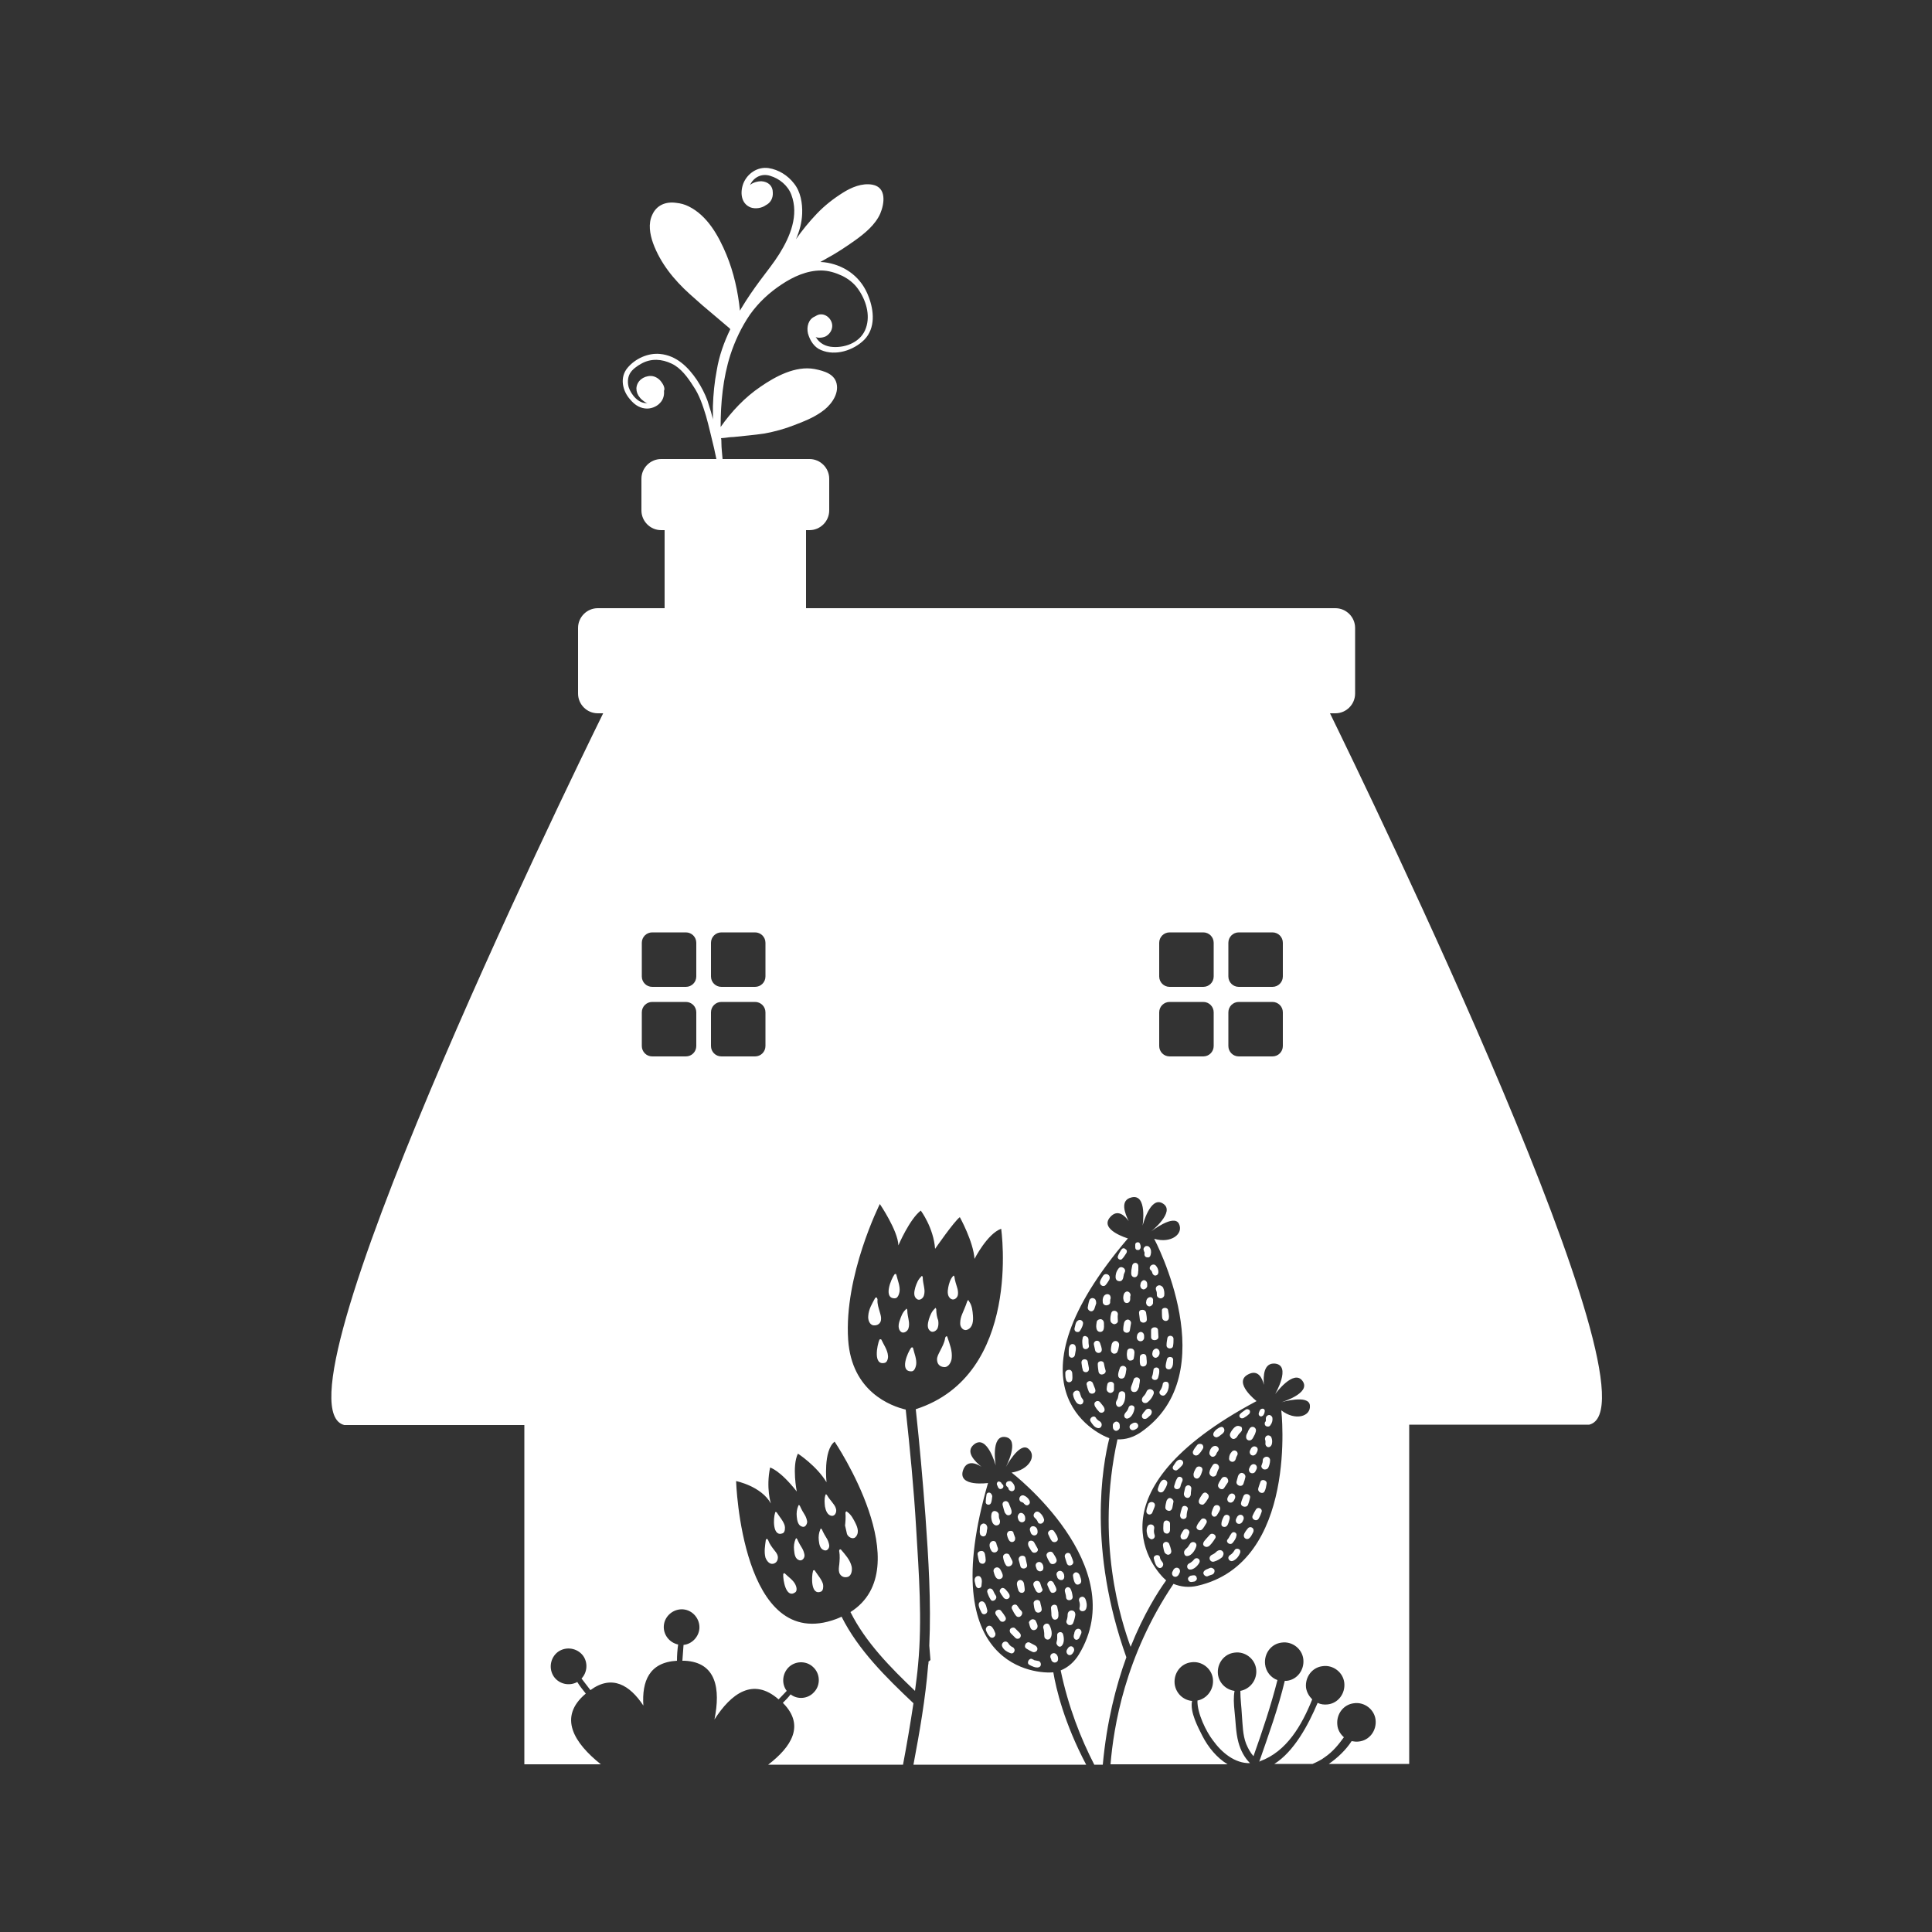 <?xml version="1.0" encoding="utf-8"?>
<!-- Generator: Adobe Illustrator 24.2.1, SVG Export Plug-In . SVG Version: 6.00 Build 0)  -->
<svg version="1.1" id="Livello_1" xmlns="http://www.w3.org/2000/svg" xmlns:xlink="http://www.w3.org/1999/xlink" x="0px" y="0px"
	 viewBox="0 0 50 50" style="enable-background:new 0 0 50 50;" xml:space="preserve">
<rect x="0" y="0" width="50" height="50" fill="#333333" stroke="none"/>
<style type="text/css">
	.st0{fill:#FFFFFF;}
</style>
<g>
	<g>
		<g>
			<path class="st0" d="M28.38,34.23c-0.01,0.06-0.02,0.13,0.01,0.19c0.03,0.06,0.12,0.07,0.16,0.01c0.03-0.06,0.02-0.12,0.02-0.19
				c0-0.05-0.03-0.09-0.08-0.1C28.42,34.14,28.38,34.18,28.38,34.23z"/>
			<path class="st0" d="M27.67,35.45c-0.05,0-0.1,0.03-0.1,0.08c0,0.06,0,0.12,0.02,0.18c0.02,0.09,0.15,0.08,0.16-0.01
				c0.01-0.05,0-0.11,0-0.16C27.75,35.5,27.72,35.45,27.67,35.45z"/>
			<path class="st0" d="M27.82,35.06c0.01-0.07,0.04-0.16,0.01-0.23c-0.03-0.06-0.11-0.06-0.14-0.01c-0.04,0.06-0.03,0.16-0.03,0.23
				C27.66,35.16,27.8,35.17,27.82,35.06z"/>
			<path class="st0" d="M28.61,33.26c0.02-0.02,0.04-0.05,0.06-0.08c0.02-0.03,0.05-0.07,0.05-0.11c0-0.03-0.01-0.06-0.04-0.08
				c-0.03-0.02-0.06-0.02-0.09-0.01c-0.04,0.02-0.05,0.05-0.07,0.08c-0.02,0.03-0.04,0.07-0.05,0.1c-0.01,0.04,0,0.08,0.03,0.1
				C28.53,33.29,28.58,33.29,28.61,33.26z"/>
			<path class="st0" d="M28.01,36.33c0.03-0.03,0.04-0.08,0.01-0.12c-0.04-0.04-0.05-0.09-0.07-0.15c-0.02-0.12-0.18-0.08-0.18,0.03
				c0.01,0.08,0.05,0.17,0.11,0.23C27.93,36.35,27.97,36.36,28.01,36.33z"/>
			<path class="st0" d="M27.89,34.18c-0.06,0.04-0.06,0.13-0.08,0.19c-0.01,0.03,0,0.07,0.03,0.09c0.03,0.02,0.09,0.02,0.11-0.02
				c0.02-0.03,0.04-0.06,0.05-0.09c0.02-0.04,0.03-0.08,0.03-0.12C28.01,34.16,27.94,34.14,27.89,34.18z"/>
			<path class="st0" d="M28.3,33.6c-0.04-0.02-0.1,0.01-0.11,0.06c-0.02,0.06-0.03,0.12-0.04,0.18c0,0.04,0.02,0.07,0.06,0.09
				c0.05,0.02,0.09-0.01,0.11-0.05c0.02-0.05,0.03-0.1,0.05-0.15C28.37,33.66,28.35,33.61,28.3,33.6z"/>
			<path class="st0" d="M28.02,34.63c-0.02,0.07-0.01,0.14,0,0.22c0.02,0.11,0.18,0.07,0.16-0.03c-0.01-0.05-0.01-0.1-0.01-0.15
				c0-0.04-0.02-0.07-0.05-0.08C28.08,34.56,28.02,34.58,28.02,34.63z"/>
			<path class="st0" d="M28.31,34.8c0.01,0.03,0.01,0.06,0.02,0.09c0.01,0.04,0.01,0.08,0.04,0.1c0.04,0.04,0.12,0.03,0.14-0.03
				c0.01-0.04,0-0.07-0.01-0.11c-0.01-0.03-0.02-0.06-0.03-0.09c-0.01-0.04-0.05-0.07-0.1-0.06C28.33,34.71,28.3,34.75,28.31,34.8z"
				/>
			<path class="st0" d="M30.59,39.02c-0.02,0.06-0.04,0.13-0.05,0.19c0,0.05,0.02,0.09,0.07,0.1c0.04,0.01,0.1-0.02,0.1-0.07
				c0-0.06,0.01-0.12,0.03-0.18C30.76,38.98,30.62,38.93,30.59,39.02z"/>
			<path class="st0" d="M30.34,40.68c-0.02,0.05,0,0.1,0.04,0.12c0.05,0.02,0.09,0,0.12-0.04c0.01-0.02,0.02-0.04,0.03-0.06
				c0.02-0.05,0-0.1-0.04-0.12c-0.05-0.02-0.09,0-0.12,0.04C30.36,40.65,30.35,40.66,30.34,40.68z"/>
			<path class="st0" d="M30.55,38.47c0.01-0.05,0.03-0.1,0.05-0.14c0.01-0.03,0.01-0.07-0.02-0.09c-0.03-0.03-0.09-0.03-0.11,0.01
				c-0.04,0.06-0.06,0.13-0.08,0.2C30.36,38.55,30.52,38.58,30.55,38.47z"/>
			<path class="st0" d="M30.77,38.44c-0.04-0.01-0.09,0.02-0.1,0.07c-0.01,0.03-0.01,0.06-0.02,0.09c-0.01,0.04-0.02,0.08,0,0.11
				c0.02,0.05,0.1,0.08,0.14,0.03c0.03-0.03,0.03-0.07,0.03-0.11c0-0.03,0.01-0.06,0.01-0.09C30.84,38.49,30.81,38.45,30.77,38.44z"
				/>
			<path class="st0" d="M30.51,37.78c-0.07,0.02-0.1,0.1-0.14,0.15c-0.02,0.03-0.03,0.06-0.01,0.09c0.02,0.03,0.08,0.05,0.11,0.02
				c0.03-0.02,0.05-0.04,0.08-0.07c0.03-0.03,0.06-0.06,0.07-0.1C30.63,37.81,30.57,37.76,30.51,37.78z"/>
			<path class="st0" d="M30.08,38.31c-0.06,0.04-0.09,0.14-0.11,0.2c-0.04,0.1,0.09,0.16,0.15,0.07c0.04-0.06,0.09-0.14,0.09-0.21
				C30.2,38.31,30.13,38.27,30.08,38.31z"/>
			<path class="st0" d="M30.26,40.23c0.05-0.02,0.06-0.07,0.05-0.11c-0.01-0.05-0.03-0.11-0.05-0.16c-0.01-0.04-0.07-0.07-0.11-0.05
				c-0.05,0.02-0.06,0.06-0.05,0.11c0.01,0.05,0.02,0.11,0.04,0.16C30.17,40.22,30.22,40.25,30.26,40.23z"/>
			<path class="st0" d="M30.19,39.35c-0.05,0-0.08,0.04-0.08,0.09c0,0.06-0.01,0.11,0,0.17c0,0.05,0.05,0.08,0.09,0.08
				c0.05,0,0.08-0.05,0.08-0.09c0-0.06,0-0.11,0-0.17C30.28,39.38,30.23,39.35,30.19,39.35z"/>
			<path class="st0" d="M30.29,38.77c-0.05-0.01-0.08,0.03-0.1,0.07c-0.01,0.05-0.03,0.11-0.03,0.16c-0.01,0.05,0.03,0.09,0.08,0.1
				c0.05,0.01,0.09-0.03,0.1-0.08c0.01-0.05,0.02-0.11,0.03-0.16C30.37,38.82,30.33,38.78,30.29,38.77z"/>
			<path class="st0" d="M30.73,39.79c0.02-0.04,0.04-0.08,0.05-0.12c0.01-0.04-0.02-0.08-0.05-0.09c-0.03-0.02-0.08-0.01-0.1,0.02
				c-0.03,0.04-0.05,0.08-0.07,0.12c-0.02,0.05,0,0.1,0.04,0.12C30.66,39.85,30.71,39.83,30.73,39.79z"/>
			<path class="st0" d="M29.67,35.31c0.02-0.06,0-0.12,0-0.18c0-0.05-0.03-0.09-0.08-0.09c-0.04,0-0.09,0.03-0.09,0.08
				c0,0.07-0.01,0.14,0.01,0.2C29.54,35.39,29.65,35.37,29.67,35.31z"/>
			<path class="st0" d="M29.77,33.57c-0.05,0-0.09,0.04-0.1,0.08c0,0.02-0.01,0.04-0.01,0.06c0,0.05,0.03,0.09,0.08,0.1
				c0.05,0,0.09-0.04,0.1-0.08c0-0.02,0-0.04,0-0.06C29.85,33.61,29.82,33.57,29.77,33.57z"/>
			<path class="st0" d="M29.61,34.63c0-0.02,0-0.04,0-0.06c0-0.05-0.03-0.09-0.08-0.1c-0.05,0-0.09,0.04-0.1,0.08
				c0,0.02-0.01,0.04-0.01,0.06c0,0.05,0.03,0.09,0.08,0.1C29.56,34.72,29.6,34.68,29.61,34.63z"/>
			<path class="st0" d="M29.5,35.73c0.01-0.09-0.13-0.12-0.16-0.03c-0.01,0.04-0.03,0.08-0.04,0.12c-0.02,0.05-0.04,0.09-0.03,0.14
				c0.01,0.07,0.09,0.08,0.14,0.05c0.04-0.03,0.05-0.08,0.07-0.12C29.48,35.83,29.5,35.78,29.5,35.73z"/>
			<path class="st0" d="M29.79,34.43c0,0.06,0,0.12,0,0.18c0.01,0.11,0.19,0.09,0.19-0.01c0-0.06-0.01-0.12-0.01-0.18
				C29.96,34.32,29.79,34.33,29.79,34.43z"/>
			<path class="st0" d="M29.97,35.66c0.02-0.07,0.04-0.14,0.03-0.21c0-0.03-0.04-0.06-0.07-0.06c-0.05,0-0.08,0.03-0.08,0.07
				c-0.01,0.05-0.01,0.1-0.03,0.15C29.77,35.71,29.93,35.76,29.97,35.66z"/>
			<path class="st0" d="M29.82,35.97c-0.06-0.04-0.13-0.01-0.15,0.05c-0.02,0.05-0.05,0.09-0.09,0.13
				c-0.03,0.04-0.04,0.09-0.01,0.13c0.03,0.04,0.09,0.04,0.13,0.01c0.06-0.05,0.11-0.11,0.14-0.18C29.87,36.06,29.87,36,29.82,35.97
				z"/>
			<path class="st0" d="M29.37,37c0.02-0.01,0.03-0.02,0.05-0.03c0.04-0.03,0.05-0.08,0.02-0.12c-0.03-0.04-0.08-0.04-0.12-0.02
				c-0.02,0.01-0.03,0.02-0.05,0.03c-0.04,0.03-0.05,0.08-0.02,0.12C29.28,37.02,29.33,37.02,29.37,37z"/>
			<path class="st0" d="M29.69,36.7c0.03-0.03,0.06-0.05,0.09-0.08c0.03-0.04,0.04-0.09,0.01-0.13c-0.03-0.04-0.09-0.04-0.13-0.01
				c-0.02,0.02-0.03,0.04-0.05,0.06c-0.01,0.01-0.01,0.01-0.02,0.02c0,0,0,0,0,0.01c0,0-0.01,0.01-0.01,0.01
				c-0.03,0.03-0.04,0.08-0.01,0.12C29.6,36.73,29.65,36.73,29.69,36.7z"/>
			<path class="st0" d="M28.8,36.93c0,0.05,0.03,0.09,0.08,0.1c0.05,0,0.09-0.04,0.1-0.08c0-0.02,0-0.04,0-0.06
				c0-0.05-0.03-0.09-0.08-0.1c-0.05,0-0.09,0.04-0.1,0.08C28.8,36.89,28.8,36.91,28.8,36.93z"/>
			<path class="st0" d="M28.61,35.46c-0.02-0.06-0.03-0.12-0.04-0.17c-0.01-0.09-0.16-0.08-0.16,0.01c0,0.07,0.01,0.13,0.02,0.2
				c0.01,0.05,0.05,0.08,0.1,0.07C28.59,35.56,28.63,35.51,28.61,35.46z"/>
			<path class="st0" d="M28.57,36.42c-0.03-0.05-0.07-0.09-0.1-0.13c-0.03-0.04-0.09-0.04-0.12-0.01c-0.04,0.03-0.03,0.08-0.01,0.12
				c0.03,0.05,0.06,0.09,0.1,0.13c0.03,0.04,0.09,0.04,0.12,0.01C28.6,36.51,28.59,36.46,28.57,36.42z"/>
			<path class="st0" d="M28.42,36.96c0.08,0.01,0.12-0.09,0.07-0.15c-0.02-0.03-0.06-0.04-0.08-0.06c-0.01-0.01-0.01-0.01-0.02-0.02
				c-0.01-0.01-0.02-0.02-0.03-0.04c-0.05-0.08-0.18,0.01-0.14,0.09C28.27,36.86,28.33,36.95,28.42,36.96z"/>
			<path class="st0" d="M29.12,36.08c-0.01-0.1-0.16-0.1-0.17,0c-0.01,0.03-0.01,0.07-0.02,0.1c-0.01,0.04-0.05,0.08-0.05,0.13
				c0,0.06,0.05,0.13,0.12,0.09C29.1,36.35,29.13,36.19,29.12,36.08z"/>
			<path class="st0" d="M28.73,33.68C28.73,33.67,28.73,33.67,28.73,33.68C28.73,33.67,28.73,33.67,28.73,33.68
				c0-0.01,0.01-0.05,0-0.03c0.01-0.03,0.02-0.06,0.01-0.09c-0.01-0.06-0.07-0.08-0.12-0.06c-0.08,0.03-0.09,0.14-0.08,0.21
				c0.01,0.05,0.06,0.08,0.11,0.07C28.71,33.77,28.74,33.73,28.73,33.68z"/>
			<path class="st0" d="M28.12,35.51c0.05-0.01,0.07-0.06,0.06-0.11c-0.01-0.05-0.02-0.11-0.03-0.16c-0.01-0.05-0.06-0.07-0.1-0.06
				c-0.05,0.01-0.07,0.06-0.06,0.1c0.01,0.05,0.01,0.11,0.03,0.16C28.02,35.49,28.07,35.52,28.12,35.51z"/>
			<path class="st0" d="M28.94,35.61c0.01,0.08,0.12,0.09,0.16,0.03c0.03-0.05,0.04-0.13,0.05-0.2c0.01-0.1-0.14-0.13-0.17-0.03
				C28.96,35.47,28.93,35.54,28.94,35.61z"/>
			<path class="st0" d="M28.9,34.71c-0.06-0.02-0.11,0.02-0.13,0.08c-0.01,0.05-0.02,0.1-0.02,0.15c0,0.04,0.02,0.07,0.06,0.09
				c0.03,0.01,0.08,0,0.1-0.03c0.03-0.05,0.04-0.11,0.05-0.17C28.97,34.78,28.95,34.73,28.9,34.71z"/>
			<path class="st0" d="M29.19,36.71c0.1-0.03,0.16-0.17,0.17-0.26c0.01-0.09-0.12-0.11-0.15-0.03c-0.01,0.03-0.02,0.06-0.04,0.09
				c-0.02,0.03-0.06,0.06-0.07,0.1C29.08,36.66,29.12,36.73,29.19,36.71z"/>
			<path class="st0" d="M31.31,40.58c-0.02,0.01-0.05,0.02-0.07,0.03c-0.01,0-0.02,0.01-0.02,0.01c0,0,0,0-0.01,0l-0.01,0.01
				c-0.04,0.02-0.07,0.06-0.05,0.11c0.02,0.04,0.07,0.07,0.11,0.05c0.04-0.02,0.08-0.03,0.11-0.04c0.05-0.02,0.07-0.07,0.06-0.12
				C31.41,40.59,31.35,40.56,31.31,40.58z"/>
			<path class="st0" d="M31.48,38.16c0.02-0.05,0.03-0.1,0.06-0.15c0.04-0.09-0.08-0.18-0.15-0.1c-0.04,0.06-0.08,0.12-0.09,0.19
				c-0.01,0.04,0.02,0.09,0.05,0.1C31.39,38.23,31.46,38.21,31.48,38.16z"/>
			<path class="st0" d="M31.49,39.22c0.03-0.05,0.06-0.09,0.08-0.14c0.02-0.05,0-0.1-0.04-0.12c-0.05-0.02-0.1,0-0.12,0.04
				c-0.02,0.04-0.04,0.09-0.05,0.13c-0.01,0.04-0.01,0.07,0.02,0.1C31.4,39.26,31.46,39.26,31.49,39.22z"/>
			<path class="st0" d="M32.18,38.4c0.02-0.06,0.04-0.12,0.05-0.17c0.01-0.05-0.03-0.1-0.08-0.11c-0.05-0.01-0.09,0.03-0.11,0.08
				c-0.01,0.05-0.03,0.1-0.04,0.15C31.99,38.45,32.14,38.5,32.18,38.4z"/>
			<path class="st0" d="M31.75,39.49c0.04-0.04,0.05-0.11,0.07-0.17c0.01-0.04,0.01-0.09-0.04-0.11c-0.04-0.02-0.09,0-0.11,0.04
				c-0.03,0.06-0.06,0.12-0.06,0.19C31.6,39.52,31.71,39.54,31.75,39.49z"/>
			<path class="st0" d="M31.92,40.39c0.08-0.04,0.14-0.11,0.17-0.19c0.02-0.04,0.01-0.09-0.03-0.11c-0.04-0.02-0.09-0.01-0.11,0.03
				c-0.03,0.05-0.06,0.09-0.11,0.12C31.73,40.31,31.82,40.44,31.92,40.39z"/>
			<path class="st0" d="M32.15,39.39c0.01-0.02,0.02-0.04,0.03-0.06c0.02-0.05,0-0.1-0.04-0.12c-0.05-0.02-0.09,0-0.12,0.04
				c-0.01,0.02-0.02,0.04-0.03,0.06c-0.02,0.05,0,0.1,0.04,0.12C32.08,39.45,32.12,39.43,32.15,39.39z"/>
			<path class="st0" d="M32.5,39.07c-0.03,0.05-0.06,0.1-0.08,0.15c-0.05,0.1,0.11,0.18,0.16,0.07c0.03-0.05,0.05-0.1,0.07-0.16
				C32.68,39.04,32.55,38.98,32.5,39.07z"/>
			<path class="st0" d="M31.9,39.93c0.05-0.06,0.09-0.12,0.1-0.19c0.01-0.03-0.01-0.07-0.04-0.08c-0.04-0.02-0.08,0-0.1,0.04
				c-0.03,0.04-0.05,0.09-0.08,0.13C31.7,39.9,31.83,40.01,31.9,39.93z"/>
			<path class="st0" d="M31.65,40.16c-0.04-0.06-0.11-0.05-0.16-0.01c-0.04,0.04-0.08,0.07-0.13,0.09
				c-0.04,0.02-0.07,0.07-0.05,0.12c0.02,0.05,0.07,0.07,0.12,0.05c0.07-0.02,0.14-0.06,0.2-0.11
				C31.66,40.26,31.68,40.2,31.65,40.16z"/>
			<path class="st0" d="M29.83,39.83c0.04-0.01,0.07-0.06,0.05-0.11c-0.02-0.06-0.02-0.11-0.01-0.16c0.02-0.12-0.14-0.15-0.18-0.04
				c-0.03,0.08-0.01,0.18,0.02,0.25C29.75,39.82,29.79,39.85,29.83,39.83z"/>
			<path class="st0" d="M29.82,39.15c0.02-0.05,0.04-0.1,0.06-0.15c0.02-0.05,0.01-0.1-0.04-0.12c-0.04-0.02-0.1,0-0.12,0.04
				c-0.02,0.06-0.04,0.11-0.05,0.17C29.65,39.2,29.78,39.23,29.82,39.15z"/>
			<path class="st0" d="M29.98,40.57c0.07,0.04,0.14-0.04,0.12-0.11c-0.01-0.03-0.04-0.06-0.06-0.09c0-0.01-0.01-0.01-0.01-0.03
				c-0.01-0.01-0.01-0.03-0.01-0.04c-0.02-0.09-0.17-0.06-0.16,0.03C29.88,40.42,29.91,40.53,29.98,40.57z"/>
			<path class="st0" d="M30.01,35c0-0.05-0.03-0.09-0.08-0.1c-0.05,0-0.09,0.04-0.1,0.08c0,0.02-0.01,0.04-0.01,0.06
				c0,0.05,0.03,0.09,0.08,0.1c0.05,0,0.09-0.04,0.1-0.08C30.01,35.05,30.01,35.02,30.01,35z"/>
			<path class="st0" d="M32.74,37.26c0,0.01,0.01,0.02,0.01,0.03c0,0,0,0.01,0,0.02c0,0.01,0,0.02,0,0.03c0,0,0,0,0,0
				c0,0,0,0.01,0,0.01c-0.01,0.04,0.02,0.09,0.06,0.1c0.05,0.01,0.08-0.02,0.1-0.06c0.02-0.06,0.02-0.13-0.01-0.2
				c-0.02-0.03-0.06-0.05-0.1-0.04C32.76,37.16,32.73,37.21,32.74,37.26z"/>
			<path class="st0" d="M32.61,36.49c-0.01,0.02-0.02,0.04-0.03,0.07c-0.01,0.03-0.01,0.07,0.03,0.09c0.02,0.01,0.03,0.01,0.05,0
				c0.03-0.01,0.04-0.03,0.05-0.05c0.01-0.02,0.02-0.05,0.02-0.07c0.01-0.03-0.01-0.06-0.03-0.07
				C32.67,36.45,32.63,36.46,32.61,36.49z"/>
			<path class="st0" d="M32.68,37.79c0,0.05-0.01,0.08-0.03,0.13c-0.02,0.04,0.01,0.08,0.04,0.1c0.04,0.02,0.1,0.01,0.13-0.03
				c0.03-0.06,0.05-0.13,0.05-0.2c0-0.05-0.04-0.09-0.09-0.09C32.73,37.7,32.68,37.74,32.68,37.79z"/>
			<path class="st0" d="M32.73,38.59c0.03-0.06,0.04-0.13,0.05-0.19c0.02-0.09-0.13-0.14-0.16-0.05c-0.02,0.06-0.05,0.13-0.06,0.19
				C32.56,38.63,32.69,38.68,32.73,38.59z"/>
			<path class="st0" d="M32.75,36.79C32.75,36.79,32.75,36.79,32.75,36.79c0,0.01,0,0.01-0.01,0.01c-0.02,0.04-0.01,0.09,0.03,0.11
				c0.04,0.02,0.09,0.01,0.11-0.03c0.04-0.05,0.06-0.12,0.05-0.19c-0.01-0.04-0.05-0.07-0.08-0.07c-0.05,0-0.09,0.04-0.09,0.09
				c0,0.01,0,0.02,0,0.03c0,0,0,0.01,0,0.02C32.76,36.77,32.76,36.78,32.75,36.79z"/>
			<path class="st0" d="M31.11,38.68c-0.03,0.04-0.06,0.09-0.08,0.14c-0.01,0.04-0.01,0.07,0.02,0.1c0.03,0.02,0.08,0.03,0.1,0.01
				c0.05-0.04,0.08-0.09,0.11-0.14c0.03-0.04,0.03-0.1-0.01-0.13C31.2,38.6,31.14,38.63,31.11,38.68z"/>
			<path class="st0" d="M31.14,39.94c-0.02,0.06,0.06,0.11,0.11,0.09c0.05-0.01,0.08-0.06,0.11-0.09c0.03-0.04,0.06-0.08,0.09-0.13
				c0.05-0.08-0.08-0.16-0.14-0.09c-0.03,0.03-0.06,0.07-0.09,0.1C31.18,39.87,31.15,39.89,31.14,39.94z"/>
			<path class="st0" d="M30.91,40.35c-0.02,0.02-0.04,0.05-0.07,0.07c-0.03,0.03-0.08,0.04-0.1,0.07c-0.03,0.04-0.02,0.12,0.05,0.13
				c0.1,0.01,0.21-0.1,0.25-0.18C31.08,40.35,30.97,40.29,30.91,40.35z"/>
			<path class="st0" d="M30.87,40.77c-0.02,0-0.04,0.01-0.06,0.01c-0.04,0.02-0.08,0.06-0.06,0.1c0.01,0.05,0.06,0.07,0.1,0.06
				c0.02,0,0.04-0.01,0.06-0.01c0.04-0.01,0.08-0.06,0.06-0.1C30.96,40.78,30.92,40.76,30.87,40.77z"/>
			<path class="st0" d="M31.3,37.59c-0.01,0.05,0.03,0.1,0.07,0.11c0.05,0.01,0.09-0.03,0.11-0.07c0,0,0,0,0,0c0,0,0,0,0-0.01
				c0,0,0.02-0.03,0.01-0.02c0.02-0.03,0.04-0.05,0.05-0.08c0.01-0.05-0.04-0.1-0.09-0.1C31.36,37.42,31.31,37.52,31.3,37.59z"/>
			<path class="st0" d="M30.98,37.4c-0.04,0.05-0.08,0.1-0.1,0.15c-0.02,0.03-0.01,0.08,0.02,0.1c0.04,0.03,0.09,0.02,0.12-0.01
				c0.04-0.04,0.07-0.08,0.1-0.13c0.03-0.04,0.03-0.09-0.01-0.13C31.07,37.36,31.01,37.36,30.98,37.4z"/>
			<path class="st0" d="M31.1,39.59c0.05-0.04,0.08-0.11,0.12-0.17c0.05-0.09-0.08-0.17-0.14-0.09c-0.04,0.05-0.09,0.11-0.11,0.17
				C30.94,39.57,31.04,39.63,31.1,39.59z"/>
			<path class="st0" d="M30.8,39.95c-0.02,0.03-0.04,0.06-0.06,0.09c-0.03,0.03-0.07,0.06-0.09,0.1c-0.02,0.06,0.01,0.14,0.08,0.13
				c0.11-0.01,0.2-0.15,0.23-0.25C30.99,39.91,30.85,39.87,30.8,39.95z"/>
			<path class="st0" d="M31.6,36.93c-0.04,0.01-0.07,0.03-0.1,0.05c-0.03,0.02-0.06,0.05-0.08,0.08c-0.02,0.03-0.03,0.07-0.01,0.1
				c0.02,0.03,0.07,0.05,0.1,0.03c0.03-0.01,0.06-0.03,0.08-0.05c0.03-0.02,0.07-0.05,0.09-0.09c0.01-0.03,0.01-0.06-0.01-0.09
				C31.66,36.94,31.63,36.92,31.6,36.93z"/>
			<path class="st0" d="M31.02,38.25c0.05-0.04,0.07-0.11,0.09-0.17c0.02-0.05,0.01-0.1-0.04-0.12c-0.05-0.02-0.1,0-0.12,0.04
				c-0.03,0.05-0.07,0.12-0.06,0.18C30.89,38.25,30.97,38.29,31.02,38.25z"/>
			<path class="st0" d="M31.77,38.76c-0.02,0.05,0,0.1,0.04,0.12c0.05,0.02,0.09,0,0.12-0.04c0.01-0.02,0.02-0.04,0.03-0.06
				c0.02-0.05,0-0.1-0.04-0.12c-0.05-0.02-0.09,0-0.12,0.04C31.79,38.72,31.78,38.74,31.77,38.76z"/>
			<path class="st0" d="M32.34,36.97c-0.02,0.03-0.04,0.06-0.05,0.1c-0.02,0.03-0.04,0.07-0.04,0.11c-0.01,0.09,0.09,0.13,0.15,0.07
				c0.03-0.03,0.04-0.07,0.06-0.1c0.02-0.03,0.03-0.07,0.04-0.1C32.53,36.94,32.4,36.88,32.34,36.97z"/>
			<path class="st0" d="M32.33,39.81c0.05-0.04,0.07-0.1,0.1-0.15c0.02-0.04,0.02-0.09-0.02-0.12c-0.04-0.03-0.09-0.02-0.12,0.02
				c-0.04,0.05-0.09,0.11-0.1,0.17C32.18,39.81,32.27,39.86,32.33,39.81z"/>
			<path class="st0" d="M32.5,37.44c-0.05-0.02-0.09,0-0.12,0.04c-0.01,0.02-0.02,0.04-0.03,0.06c-0.02,0.05,0,0.1,0.04,0.12
				c0.05,0.02,0.09,0,0.12-0.04c0.01-0.02,0.02-0.04,0.03-0.06C32.56,37.51,32.55,37.46,32.5,37.44z"/>
			<path class="st0" d="M32.49,38.08c0.01-0.02,0.02-0.04,0.03-0.06c0.02-0.05,0-0.1-0.04-0.12c-0.05-0.02-0.09,0-0.12,0.04
				c-0.01,0.02-0.02,0.04-0.03,0.06c-0.02,0.05,0,0.1,0.04,0.12C32.42,38.14,32.47,38.12,32.49,38.08z"/>
			<path class="st0" d="M31.98,36.92c-0.04,0.02-0.07,0.06-0.1,0.1c-0.03,0.05-0.07,0.1-0.04,0.16c0.02,0.04,0.07,0.08,0.12,0.05
				c0.05-0.02,0.06-0.06,0.09-0.1c0.01-0.02,0.05-0.05,0.07-0.08c0.03-0.03,0.03-0.08,0.01-0.12C32.08,36.9,32.02,36.89,31.98,36.92
				z"/>
			<path class="st0" d="M31.88,37.83c0.05,0.01,0.09-0.03,0.1-0.07c0-0.01,0.01-0.02,0.01-0.03c0,0,0,0,0,0c0,0,0,0,0-0.01
				c0.01-0.02,0.02-0.04,0.03-0.06c0.02-0.03,0.01-0.08-0.02-0.1c-0.03-0.03-0.09-0.03-0.12,0.01c-0.04,0.04-0.07,0.1-0.07,0.16
				C31.8,37.78,31.83,37.82,31.88,37.83z"/>
			<path class="st0" d="M32.3,38.94c0.02-0.06,0.04-0.12,0.05-0.17c0.03-0.1-0.13-0.15-0.17-0.05c-0.02,0.06-0.05,0.11-0.06,0.17
				C32.09,38.99,32.26,39.04,32.3,38.94z"/>
			<path class="st0" d="M31.73,38.23c-0.05-0.02-0.1,0-0.12,0.04c-0.03,0.04-0.06,0.09-0.08,0.14c-0.04,0.09,0.09,0.18,0.15,0.1
				c0.03-0.05,0.07-0.1,0.1-0.15C31.8,38.31,31.77,38.25,31.73,38.23z"/>
			<path class="st0" d="M32.24,36.48c-0.05,0.04-0.11,0.07-0.15,0.12c-0.02,0.02-0.02,0.06,0,0.08c0.02,0.03,0.06,0.03,0.09,0.02
				c0.05-0.03,0.1-0.06,0.14-0.1c0.03-0.02,0.04-0.07,0.02-0.1C32.32,36.47,32.27,36.46,32.24,36.48z"/>
			<path class="st0" d="M28.18,36.02c0.02,0.04,0.07,0.06,0.12,0.04c0.05-0.02,0.06-0.07,0.04-0.12c-0.02-0.05-0.04-0.1-0.06-0.15
				c-0.02-0.04-0.07-0.06-0.11-0.04c-0.05,0.02-0.06,0.07-0.04,0.11C28.14,35.92,28.16,35.97,28.18,36.02z"/>
			<path class="st0" d="M27.47,42.6c0.08-0.07,0.07-0.22,0.04-0.31c-0.03-0.09-0.16-0.05-0.15,0.03c0,0.03,0,0.06,0,0.09
				c0,0.04-0.02,0.08-0.02,0.12C27.36,42.6,27.42,42.64,27.47,42.6z"/>
			<path class="st0" d="M27.64,42.82c0.04,0.03,0.09,0.01,0.12-0.03c0.01-0.02,0.02-0.03,0.03-0.05c0.02-0.04,0.01-0.09-0.03-0.12
				c-0.04-0.03-0.09-0.01-0.12,0.03c-0.01,0.02-0.02,0.03-0.03,0.05C27.59,42.74,27.6,42.79,27.64,42.82z"/>
			<path class="st0" d="M27.71,40.24c-0.04-0.1-0.18-0.04-0.15,0.06c0.02,0.06,0.03,0.11,0.05,0.16c0.04,0.11,0.2,0.04,0.16-0.06
				C27.76,40.35,27.73,40.3,27.71,40.24z"/>
			<path class="st0" d="M27.09,40.28c0.02,0.06,0.05,0.11,0.08,0.16c0.06,0.09,0.21,0.01,0.17-0.09c-0.02-0.06-0.06-0.11-0.09-0.16
				C27.19,40.11,27.05,40.19,27.09,40.28z"/>
			<path class="st0" d="M27.28,39.63c-0.05-0.08-0.19-0.01-0.15,0.08c0.03,0.06,0.05,0.12,0.09,0.17c0.06,0.07,0.19,0.01,0.15-0.08
				C27.36,39.74,27.31,39.68,27.28,39.63z"/>
			<path class="st0" d="M26.63,42c0.01,0.04,0.02,0.09,0.04,0.13c0.02,0.05,0.07,0.07,0.12,0.05c0.05-0.02,0.07-0.07,0.06-0.12
				c-0.01-0.04-0.03-0.08-0.05-0.12c-0.02-0.03-0.07-0.04-0.1-0.03C26.66,41.93,26.62,41.97,26.63,42z"/>
			<path class="st0" d="M28.11,41.63c0.03-0.08,0.01-0.18-0.02-0.25c-0.02-0.04-0.06-0.07-0.11-0.05c-0.04,0.01-0.07,0.06-0.05,0.11
				c0.02,0.06,0.02,0.11,0.01,0.16C27.91,41.71,28.07,41.74,28.11,41.63z"/>
			<path class="st0" d="M27.84,40.69c-0.04,0.01-0.08,0.05-0.07,0.1c0.01,0.06,0.02,0.14,0.06,0.19c0.04,0.06,0.14,0.02,0.15-0.04
				c0.01-0.06-0.02-0.12-0.04-0.18C27.92,40.72,27.89,40.69,27.84,40.69z"/>
			<path class="st0" d="M27.93,42.39c0.02-0.04,0.03-0.07,0.05-0.11c0.02-0.05,0-0.1-0.04-0.12c-0.04-0.02-0.1,0-0.12,0.05
				c-0.01,0.02-0.02,0.05-0.02,0.07c0,0.01,0,0.02-0.01,0.02c0,0,0,0.01,0,0.01c0,0,0,0.01,0,0.01c-0.01,0.04,0,0.09,0.04,0.11
				C27.86,42.45,27.91,42.43,27.93,42.39z"/>
			<path class="st0" d="M27.65,42.05c0.05,0.02,0.1,0,0.12-0.04c0.03-0.07,0.05-0.15,0.06-0.22c0-0.05-0.02-0.1-0.08-0.11
				c-0.07-0.01-0.12,0.04-0.12,0.11c0,0.05-0.01,0.11-0.03,0.16C27.59,41.97,27.6,42.02,27.65,42.05z"/>
			<path class="st0" d="M27.21,42.97c0.02,0.04,0.07,0.07,0.12,0.05c0.05-0.02,0.06-0.07,0.05-0.12c0-0.02-0.01-0.04-0.02-0.06
				c-0.02-0.04-0.07-0.07-0.12-0.05c-0.05,0.02-0.07,0.07-0.05,0.12C27.2,42.93,27.21,42.95,27.21,42.97z"/>
			<path class="st0" d="M26.58,40.5c-0.01-0.06-0.03-0.12-0.04-0.18c-0.01-0.05-0.07-0.07-0.12-0.05c-0.05,0.02-0.07,0.07-0.05,0.12
				c0.01,0.05,0.03,0.1,0.04,0.15C26.44,40.63,26.6,40.6,26.58,40.5z"/>
			<path class="st0" d="M26.57,42.67c0.05,0.03,0.1,0.06,0.15,0.08c0.04,0.02,0.1,0,0.12-0.04c0.02-0.05,0-0.09-0.04-0.12
				c-0.05-0.03-0.1-0.05-0.15-0.08c-0.04-0.02-0.09,0-0.11,0.04C26.51,42.61,26.53,42.65,26.57,42.67z"/>
			<path class="st0" d="M26.34,39.28c0.01,0.02,0.01,0.04,0.02,0.06c0.02,0.04,0.07,0.07,0.12,0.05c0.05-0.02,0.06-0.07,0.05-0.12
				c0-0.02-0.01-0.04-0.02-0.06c-0.02-0.04-0.07-0.07-0.12-0.05C26.35,39.19,26.33,39.24,26.34,39.28z"/>
			<path class="st0" d="M26.88,43.15c0.08-0.02,0.07-0.13,0.01-0.16c-0.03-0.01-0.07-0.01-0.1-0.02c-0.01,0-0.02,0-0.03-0.01
				c-0.01-0.01-0.03-0.01-0.04-0.02c-0.08-0.05-0.16,0.09-0.09,0.14C26.7,43.12,26.8,43.17,26.88,43.15z"/>
			<path class="st0" d="M26.49,38.7c-0.04-0.01-0.08,0.01-0.1,0.05c-0.02,0.04-0.01,0.1,0.04,0.12c0.01,0,0.02,0.01,0.03,0.01
				c0,0,0.01,0.01,0.02,0.01c0.01,0.01,0.01,0.01,0.02,0.02c0,0,0,0,0,0c0,0,0,0.01,0.01,0.01c0.03,0.04,0.08,0.05,0.11,0.02
				c0.04-0.03,0.04-0.07,0.02-0.11C26.61,38.77,26.55,38.72,26.49,38.7z"/>
			<path class="st0" d="M26.92,40.97c-0.02-0.05-0.07-0.07-0.12-0.05c-0.05,0.02-0.07,0.07-0.05,0.12c0.01,0.04,0.04,0.09,0.06,0.13
				c0.02,0.03,0.05,0.06,0.09,0.05c0.04,0,0.09-0.05,0.08-0.09C26.95,41.08,26.94,41.02,26.92,40.97z"/>
			<path class="st0" d="M27.24,41.88c0.03,0.06,0.12,0.04,0.14-0.01c0.02-0.04,0.01-0.09,0.01-0.14c-0.01-0.05-0.02-0.1-0.03-0.15
				c-0.03-0.09-0.17-0.05-0.16,0.04c0,0.04,0.01,0.09,0.01,0.13C27.21,41.8,27.21,41.84,27.24,41.88z"/>
			<path class="st0" d="M27,40.54c0-0.02-0.01-0.04-0.02-0.06c-0.02-0.04-0.07-0.07-0.12-0.05c-0.05,0.02-0.07,0.07-0.05,0.12
				c0.01,0.02,0.01,0.04,0.02,0.06c0.02,0.04,0.07,0.07,0.12,0.05C27,40.64,27.01,40.59,27,40.54z"/>
			<path class="st0" d="M26.92,41.46c-0.03-0.09-0.18-0.06-0.17,0.04c0.01,0.06,0.01,0.14,0.05,0.2c0.04,0.06,0.15,0.04,0.16-0.04
				C26.96,41.6,26.93,41.53,26.92,41.46z"/>
			<path class="st0" d="M27.34,41.13c-0.01-0.06-0.05-0.11-0.07-0.16c-0.02-0.04-0.06-0.07-0.11-0.05
				c-0.04,0.02-0.07,0.07-0.05,0.11c0.03,0.06,0.05,0.13,0.09,0.18C27.26,41.25,27.35,41.19,27.34,41.13z"/>
			<path class="st0" d="M27.49,40.89c0.05-0.02,0.06-0.07,0.05-0.12c0-0.02-0.01-0.04-0.02-0.06c-0.02-0.04-0.07-0.07-0.12-0.05
				c-0.05,0.02-0.07,0.07-0.05,0.12c0.01,0.02,0.01,0.04,0.02,0.06C27.4,40.88,27.44,40.9,27.49,40.89z"/>
			<path class="st0" d="M21.72,40.7c0.03,0.09,0.12,0.14,0.22,0.11c0.1-0.03,0.12-0.18,0.1-0.27c-0.04-0.17-0.16-0.3-0.27-0.43
				c-0.02-0.03-0.06,0-0.05,0.02c0,0.01-0.01,0.01,0,0.02c0.02,0.12,0.01,0.23,0,0.34C21.71,40.56,21.7,40.64,21.72,40.7z"/>
			<path class="st0" d="M20.26,39.68c0.06-0.03,0.06-0.14,0.05-0.19c-0.03-0.12-0.14-0.24-0.21-0.35c-0.01-0.01-0.02-0.01-0.02-0.01
				c-0.01,0-0.02,0-0.02,0.02C20.01,39.29,19.99,39.79,20.26,39.68z"/>
			<path class="st0" d="M21.06,40.64c-0.01,0-0.02,0-0.02,0.02c-0.04,0.14-0.06,0.64,0.21,0.53c0.06-0.03,0.06-0.14,0.05-0.19
				c-0.03-0.12-0.14-0.24-0.21-0.35C21.08,40.63,21.07,40.63,21.06,40.64z"/>
			<path class="st0" d="M21.92,39.7c0.03,0.08,0.15,0.15,0.22,0.08c0.1-0.1,0.06-0.24,0-0.36c-0.05-0.1-0.11-0.22-0.21-0.29
				c-0.03-0.02-0.03-0.03-0.05,0.02c0.01,0.12,0,0.24-0.01,0.33C21.89,39.55,21.9,39.63,21.92,39.7z"/>
			<path class="st0" d="M21.46,39.99c-0.01-0.06-0.03-0.12-0.06-0.17c-0.04-0.06-0.09-0.15-0.13-0.24c-0.03-0.03-0.03-0.03-0.04,0
				c-0.04,0.09-0.05,0.19-0.04,0.28c0.01,0.1,0.03,0.23,0.14,0.26C21.41,40.15,21.47,40.06,21.46,39.99z"/>
			<path class="st0" d="M21.64,39.07c-0.01-0.06-0.04-0.11-0.08-0.16c-0.04-0.06-0.11-0.13-0.16-0.22
				c-0.03-0.03-0.03-0.02-0.04,0.01c-0.03,0.09-0.02,0.2-0.01,0.29c0.02,0.1,0.06,0.22,0.17,0.24
				C21.61,39.24,21.65,39.14,21.64,39.07z"/>
			<path class="st0" d="M20.89,39.38c-0.01-0.06-0.03-0.12-0.06-0.17c-0.04-0.06-0.09-0.15-0.13-0.24c-0.03-0.03-0.02-0.03-0.04,0
				c-0.04,0.09-0.05,0.19-0.04,0.28c0.01,0.1,0.03,0.23,0.14,0.26C20.84,39.54,20.89,39.44,20.89,39.38z"/>
			<path class="st0" d="M20.69,40.38c0.08,0.02,0.14-0.07,0.13-0.14c-0.01-0.06-0.03-0.12-0.06-0.17c-0.04-0.06-0.09-0.15-0.13-0.24
				c-0.03-0.03-0.02-0.03-0.04,0c-0.04,0.09-0.05,0.19-0.04,0.28C20.56,40.23,20.58,40.35,20.69,40.38z"/>
			<path class="st0" d="M20.58,41.21c0.06-0.04,0.03-0.15,0.01-0.19c-0.05-0.12-0.19-0.21-0.28-0.3c-0.01-0.01-0.02-0.01-0.02,0
				c-0.01,0-0.02,0.01-0.02,0.02C20.26,40.88,20.34,41.38,20.58,41.21z"/>
			<path class="st0" d="M19.88,39.86c0-0.01-0.01-0.01-0.01-0.01c0-0.03-0.04-0.03-0.05,0c-0.02,0.15-0.05,0.31-0.01,0.46
				c0.03,0.08,0.1,0.18,0.2,0.16c0.09-0.02,0.13-0.1,0.12-0.19c-0.01-0.06-0.05-0.11-0.09-0.16C19.98,40.04,19.92,39.97,19.88,39.86
				z"/>
			<path class="st0" d="M23.32,34.47c0.07,0.05,0.17-0.02,0.19-0.09c0.02-0.06,0.02-0.13,0.01-0.19c-0.01-0.08-0.04-0.18-0.04-0.29
				c-0.02-0.04-0.02-0.04-0.04-0.01c-0.08,0.07-0.12,0.18-0.15,0.27C23.25,34.26,23.23,34.4,23.32,34.47z"/>
			<path class="st0" d="M23.59,35.49c0.08,0,0.11-0.12,0.12-0.17c0.02-0.14-0.05-0.3-0.08-0.43c0-0.01-0.01-0.02-0.02-0.02
				c-0.01,0-0.02,0-0.03,0.01C23.49,35,23.27,35.5,23.59,35.49z"/>
			<path class="st0" d="M23.91,33.53c0.02-0.06,0.02-0.13,0.01-0.19c-0.01-0.08-0.04-0.18-0.04-0.29c-0.02-0.04-0.02-0.04-0.04-0.01
				c-0.08,0.07-0.12,0.18-0.15,0.27c-0.03,0.11-0.06,0.24,0.04,0.31C23.8,33.67,23.89,33.6,23.91,33.53z"/>
			<path class="st0" d="M24.47,34.61c-0.01,0-0.01,0.01-0.01,0.02c-0.02,0.13-0.08,0.23-0.14,0.35c-0.03,0.06-0.07,0.13-0.07,0.2
				c0,0.11,0.06,0.19,0.18,0.2c0.12,0.01,0.19-0.13,0.2-0.23c0.02-0.19-0.05-0.36-0.11-0.54C24.52,34.57,24.47,34.58,24.47,34.61z"
				/>
			<path class="st0" d="M23.18,32.97c-0.01,0-0.02,0-0.03,0.01c-0.09,0.12-0.3,0.63,0.01,0.62c0.08,0,0.11-0.12,0.12-0.17
				c0.02-0.14-0.05-0.3-0.08-0.43C23.19,32.97,23.19,32.97,23.18,32.97z"/>
			<path class="st0" d="M27.56,41.19c0.01,0.05,0.03,0.1,0.03,0.15c0.01,0.11,0.18,0.09,0.17-0.02c-0.01-0.07-0.02-0.14-0.06-0.21
				c-0.02-0.03-0.06-0.04-0.09-0.03C27.56,41.11,27.55,41.15,27.56,41.19z"/>
			<path class="st0" d="M22.77,33.96c-0.03-0.11-0.07-0.21-0.06-0.33c0-0.01,0-0.02-0.01-0.02c0.01-0.03-0.03-0.04-0.05-0.02
				c-0.08,0.15-0.17,0.29-0.18,0.47c-0.01,0.09,0.03,0.23,0.14,0.24c0.1,0.01,0.18-0.05,0.19-0.14
				C22.81,34.09,22.79,34.03,22.77,33.96z"/>
			<path class="st0" d="M25.04,34.41c0.14-0.06,0.15-0.23,0.14-0.36c-0.01-0.12-0.02-0.26-0.1-0.37c-0.02-0.04-0.02-0.05-0.05,0
				c-0.04,0.13-0.1,0.25-0.13,0.33c-0.03,0.07-0.05,0.15-0.05,0.23C24.84,34.34,24.93,34.46,25.04,34.41z"/>
			<path class="st0" d="M22.9,35.27c0.07-0.02,0.09-0.14,0.08-0.19c-0.01-0.14-0.11-0.28-0.17-0.41c-0.01-0.01-0.01-0.01-0.02-0.01
				c-0.01,0-0.02,0-0.03,0.01C22.7,34.81,22.59,35.35,22.9,35.27z"/>
			<path class="st0" d="M24.62,33.62c0.08,0.04,0.16-0.04,0.17-0.11c0.01-0.06,0-0.13-0.02-0.19c-0.02-0.07-0.06-0.18-0.07-0.28
				c-0.02-0.04-0.02-0.03-0.04-0.01c-0.07,0.08-0.1,0.19-0.12,0.29C24.52,33.42,24.51,33.56,24.62,33.62z"/>
			<path class="st0" d="M24.23,33.88c-0.02-0.04-0.02-0.04-0.04-0.01c-0.08,0.07-0.12,0.18-0.15,0.27
				c-0.03,0.11-0.06,0.24,0.04,0.31c0.07,0.05,0.17-0.02,0.19-0.09c0.02-0.06,0.02-0.13,0.01-0.19
				C24.25,34.1,24.23,33.99,24.23,33.88z"/>
			<path class="st0" d="M26.62,40.02c0.03,0.05,0.05,0.09,0.08,0.13c0.06,0.08,0.2,0.01,0.15-0.08c-0.03-0.05-0.06-0.11-0.09-0.16
				c-0.03-0.04-0.09-0.05-0.13-0.02C26.6,39.92,26.6,39.97,26.62,40.02z"/>
			<path class="st0" d="M28.9,33.13c0.03,0.03,0.09,0.04,0.13,0.01c0.04-0.04,0.04-0.08,0.05-0.13c0-0.03,0.02-0.06,0.03-0.09
				c0.02-0.04,0-0.09-0.04-0.11c-0.05-0.03-0.1-0.02-0.13,0.03c-0.03,0.04-0.05,0.08-0.06,0.13C28.87,33.02,28.86,33.09,28.9,33.13z
				"/>
			<path class="st0" d="M29.02,32.34c-0.03,0.05-0.07,0.11-0.09,0.17c-0.01,0.03,0,0.06,0.03,0.08c0.03,0.02,0.07,0.01,0.09-0.02
				c0.04-0.04,0.07-0.1,0.1-0.14c0.02-0.03,0.02-0.08-0.02-0.1C29.09,32.29,29.05,32.3,29.02,32.34z"/>
			<path class="st0" d="M29.2,33.43c-0.04-0.02-0.09,0.01-0.11,0.05c-0.02,0.05-0.03,0.12-0.01,0.17c0.01,0.05,0.05,0.08,0.1,0.07
				c0.05-0.01,0.07-0.06,0.07-0.1c0-0.01,0-0.02,0-0.03c0,0,0,0,0,0c0,0,0,0,0-0.01c0-0.02,0-0.04,0.01-0.06
				C29.26,33.48,29.23,33.44,29.2,33.43z"/>
			<path class="st0" d="M29.19,34.15c-0.05,0-0.09,0.04-0.1,0.09c-0.01,0.05-0.02,0.1-0.02,0.16c-0.01,0.1,0.15,0.13,0.17,0.03
				c0.01-0.06,0.02-0.12,0.03-0.18C29.28,34.2,29.23,34.15,29.19,34.15z"/>
			<path class="st0" d="M28.76,33.98c-0.02,0.07-0.03,0.14-0.02,0.21c0.01,0.04,0.05,0.07,0.09,0.08c0.05,0,0.11-0.04,0.1-0.09
				c0-0.05-0.01-0.11,0-0.16C28.94,33.92,28.79,33.88,28.76,33.98z"/>
			<path class="st0" d="M28.73,36.05c0.05,0,0.1-0.04,0.1-0.09c0-0.04,0-0.09,0-0.13c0-0.04-0.04-0.07-0.08-0.07
				c-0.04,0-0.08,0.02-0.09,0.06c-0.01,0.04-0.02,0.09-0.02,0.13C28.64,36,28.68,36.04,28.73,36.05z"/>
			<path class="st0" d="M25.64,39.91c-0.06,0.06-0.02,0.17,0.02,0.23c0.03,0.04,0.09,0.05,0.13,0.02c0.04-0.03,0.05-0.08,0.02-0.13
				c0,0,0,0,0,0c0,0,0,0,0-0.01c0,0-0.01-0.04-0.01-0.02c-0.01-0.03-0.01-0.06-0.03-0.09C25.74,39.87,25.68,39.87,25.64,39.91z"/>
			<path class="st0" d="M29.17,34.98c-0.01,0.05-0.01,0.1,0,0.14c0,0.04,0.02,0.07,0.06,0.09c0.04,0.01,0.1-0.01,0.11-0.05
				c0.01-0.05,0.02-0.11,0.02-0.16c0-0.05-0.03-0.1-0.09-0.1C29.21,34.89,29.17,34.93,29.17,34.98z"/>
			<path class="st0" d="M25.8,40.85c0.05,0.04,0.14,0.01,0.15-0.05c0.01-0.06-0.03-0.12-0.06-0.18c-0.02-0.04-0.07-0.07-0.12-0.05
				c-0.05,0.02-0.07,0.07-0.05,0.12C25.73,40.73,25.75,40.81,25.8,40.85z"/>
			<path class="st0" d="M27.03,42.37c0.02,0.06,0.1,0.09,0.15,0.03c0.07-0.09,0.03-0.25-0.02-0.34c-0.05-0.09-0.18-0.02-0.16,0.07
				c0.01,0.03,0.02,0.07,0.02,0.1C27.03,42.27,27.02,42.32,27.03,42.37z"/>
			<path class="st0" d="M30.36,35.22c0.01-0.05-0.01-0.09-0.06-0.1c-0.04-0.01-0.09,0.01-0.1,0.06c-0.01,0.06-0.04,0.13-0.03,0.2
				c0.01,0.07,0.12,0.08,0.15,0.02C30.36,35.35,30.36,35.28,30.36,35.22z"/>
			<path class="st0" d="M30.07,33.92c0,0.06,0,0.14,0.01,0.2c0.03,0.09,0.16,0.09,0.17-0.01c0.01-0.06-0.01-0.13-0.02-0.2
				C30.22,33.82,30.06,33.83,30.07,33.92z"/>
			<path class="st0" d="M29.97,33.27c-0.05,0.02-0.07,0.07-0.05,0.12c0.02,0.05,0.02,0.08,0.02,0.13c0,0.04,0.04,0.07,0.08,0.08
				c0.05,0.01,0.1-0.03,0.11-0.07c0.01-0.07,0-0.14-0.03-0.21C30.07,33.28,30.02,33.25,29.97,33.27z"/>
			<path class="st0" d="M30.37,34.65c0-0.1-0.15-0.11-0.16-0.01c-0.01,0.06-0.02,0.11-0.02,0.17c-0.01,0.11,0.17,0.12,0.17,0.01
				C30.37,34.77,30.37,34.71,30.37,34.65z"/>
			<path class="st0" d="M25.94,41.3c0.02,0.03,0.04,0.07,0.08,0.08c0.05,0.02,0.12-0.02,0.11-0.08c0-0.04-0.03-0.07-0.05-0.1
				c-0.02-0.02-0.04-0.05-0.06-0.07c-0.03-0.03-0.08-0.05-0.11-0.02c-0.04,0.03-0.05,0.08-0.02,0.11
				C25.9,41.25,25.92,41.27,25.94,41.3z"/>
			<path class="st0" d="M29.79,32.75c-0.04,0.03-0.05,0.09-0.01,0.12c0.01,0.01,0.01,0.01,0.02,0.02c0,0,0.01,0.01,0.01,0.02
				c0,0.01,0.01,0.02,0.01,0.02c0,0,0,0,0,0c0,0,0,0.01,0,0.01c0.01,0.04,0.05,0.08,0.09,0.07c0.05-0.01,0.07-0.05,0.07-0.09
				c0-0.07-0.03-0.13-0.08-0.18C29.87,32.72,29.82,32.72,29.79,32.75z"/>
			<path class="st0" d="M29.52,33.21c0,0.02-0.01,0.04-0.01,0.06c0,0.05,0.03,0.09,0.08,0.1c0.05,0,0.09-0.04,0.1-0.08
				c0-0.02,0-0.04,0-0.06c0-0.05-0.03-0.09-0.08-0.1C29.57,33.13,29.53,33.17,29.52,33.21z"/>
			<path class="st0" d="M29.48,34c0.01,0.05,0.01,0.1,0.02,0.16c0.02,0.1,0.18,0.09,0.18-0.01c0-0.06-0.01-0.12-0.02-0.18
				c-0.01-0.05-0.06-0.08-0.11-0.07C29.49,33.9,29.47,33.95,29.48,34z"/>
			<path class="st0" d="M29.65,32.25c-0.04,0.02-0.07,0.07-0.05,0.11c0,0.01,0.01,0.02,0.01,0.03c0,0,0,0.01,0.01,0.02
				c0,0.01,0,0.02,0,0.03c0,0,0,0,0,0c0,0,0,0.01,0,0.01c-0.01,0.04,0.02,0.09,0.07,0.09c0.05,0.01,0.08-0.02,0.09-0.07
				c0.02-0.07,0.01-0.14-0.03-0.19C29.73,32.25,29.69,32.24,29.65,32.25z"/>
			<path class="st0" d="M29.45,32.15c-0.04,0-0.07,0.02-0.07,0.06c0,0.02,0,0.05,0,0.07c0,0.04,0.02,0.07,0.06,0.07
				c0.02,0,0.04,0,0.05-0.01c0.02-0.02,0.03-0.04,0.03-0.06c0-0.02,0-0.05-0.01-0.07C29.5,32.17,29.48,32.15,29.45,32.15z"/>
			<path class="st0" d="M29.3,32.76c-0.01,0.04-0.01,0.07-0.02,0.11c0,0.04-0.01,0.08,0,0.12c0.02,0.08,0.13,0.09,0.16,0.01
				c0.02-0.04,0.01-0.08,0.02-0.12c0-0.04,0-0.07,0-0.11C29.46,32.66,29.32,32.65,29.3,32.76z"/>
			<path class="st0" d="M25.88,41.94c0.03,0.04,0.09,0.04,0.12,0.01c0.04-0.03,0.04-0.08,0.01-0.12c-0.03-0.05-0.06-0.09-0.1-0.14
				c-0.03-0.04-0.08-0.04-0.12-0.01c-0.04,0.03-0.04,0.08-0.01,0.12C25.82,41.85,25.85,41.9,25.88,41.94z"/>
			<path class="st0" d="M26.4,42.38c0.03-0.04,0.02-0.09-0.01-0.12c-0.04-0.04-0.08-0.08-0.12-0.12c-0.03-0.03-0.09-0.02-0.12,0.01
				c-0.03,0.04-0.02,0.09,0.01,0.12c0.04,0.04,0.08,0.08,0.12,0.12C26.31,42.42,26.37,42.42,26.4,42.38z"/>
			<path class="st0" d="M26.14,42.78c0.04,0.02,0.09,0.01,0.11-0.04c0.02-0.04,0-0.09-0.04-0.11c-0.05-0.02-0.09-0.06-0.12-0.11
				c-0.07-0.09-0.2,0-0.15,0.1C25.98,42.7,26.06,42.75,26.14,42.78z"/>
			<path class="st0" d="M30.16,36.09c0.06-0.06,0.09-0.16,0.09-0.24c0-0.05-0.02-0.09-0.07-0.09c-0.05-0.01-0.09,0.03-0.09,0.07
				c-0.01,0.06-0.03,0.1-0.06,0.15C29.95,36.07,30.09,36.17,30.16,36.09z"/>
			<path class="st0" d="M25.55,41.67c-0.02-0.07-0.03-0.16-0.09-0.21c-0.05-0.04-0.12-0.01-0.13,0.05
				c-0.01,0.07,0.04,0.16,0.07,0.22C25.44,41.82,25.57,41.77,25.55,41.67z"/>
			<path class="st0" d="M25.61,42.35c0.06,0.08,0.17,0.01,0.15-0.08c-0.02-0.05-0.04-0.1-0.07-0.14c-0.02-0.04-0.07-0.07-0.12-0.05
				c-0.04,0.02-0.07,0.07-0.05,0.12C25.54,42.25,25.57,42.31,25.61,42.35z"/>
			<path class="st0" d="M25.77,41.29c-0.03-0.04-0.05-0.09-0.07-0.13c-0.02-0.03-0.04-0.05-0.08-0.05c-0.04,0-0.08,0.04-0.07,0.09
				c0.02,0.07,0.05,0.14,0.09,0.2C25.69,41.48,25.83,41.38,25.77,41.29z"/>
			<path class="st0" d="M26.71,39.5c-0.05,0.02-0.07,0.07-0.05,0.12c0.01,0.02,0.01,0.04,0.02,0.06c0.02,0.04,0.07,0.07,0.12,0.05
				c0.05-0.02,0.06-0.07,0.05-0.12c0-0.02-0.01-0.04-0.02-0.06C26.8,39.51,26.76,39.49,26.71,39.5z"/>
			<path class="st0" d="M26.95,39.43c0.04-0.01,0.08-0.06,0.07-0.11c-0.02-0.07-0.06-0.13-0.11-0.17c-0.04-0.04-0.1-0.04-0.13,0
				c-0.04,0.04-0.04,0.1,0,0.13c0.03,0.03,0.06,0.06,0.08,0.11C26.87,39.43,26.92,39.44,26.95,39.43z"/>
			<path class="st0" d="M26.52,41.16c0-0.06-0.01-0.12-0.02-0.18c-0.01-0.05-0.05-0.09-0.1-0.09c-0.07,0.01-0.09,0.07-0.08,0.13
				c0.01,0.05,0.02,0.1,0.04,0.15c0.02,0.03,0.05,0.06,0.09,0.05C26.47,41.23,26.51,41.2,26.52,41.16z"/>
			<path class="st0" d="M26.44,41.7c-0.04-0.04-0.08-0.09-0.11-0.14c-0.05-0.08-0.18-0.01-0.14,0.08c0.03,0.06,0.06,0.12,0.1,0.17
				c0.03,0.04,0.08,0.05,0.12,0.02C26.45,41.8,26.47,41.74,26.44,41.7z"/>
			<path class="st0" d="M25.3,40.23c0.01,0.06,0.02,0.12,0.04,0.18c0.01,0.04,0.05,0.06,0.09,0.06c0.05,0,0.08-0.05,0.08-0.09
				c0-0.05-0.01-0.11-0.02-0.16c-0.01-0.05-0.05-0.09-0.1-0.08C25.34,40.14,25.29,40.18,25.3,40.23z"/>
			<path class="st0" d="M25.91,38.37c-0.02-0.02-0.05-0.03-0.07-0.03c-0.03,0.01-0.05,0.05-0.04,0.08c0.01,0.02,0.02,0.05,0.03,0.07
				c0.01,0.03,0.05,0.06,0.09,0.04c0.02-0.01,0.03-0.02,0.04-0.03c0.01-0.02,0.01-0.05,0-0.07C25.93,38.41,25.92,38.39,25.91,38.37z
				"/>
			<path class="st0" d="M25.95,38.96c0.01,0.04,0.02,0.07,0.03,0.11c0.01,0.04,0.02,0.08,0.05,0.11c0.05,0.07,0.16,0.03,0.15-0.06
				c0-0.04-0.02-0.08-0.03-0.11c-0.01-0.03-0.03-0.07-0.04-0.1C26.06,38.8,25.92,38.85,25.95,38.96z"/>
			<path class="st0" d="M25.66,39.18c-0.01,0.05-0.01,0.09,0,0.14c0.01,0.06,0.03,0.12,0.09,0.15c0.04,0.02,0.1,0,0.12-0.04
				c0.02-0.05,0.01-0.08-0.01-0.13c-0.01-0.03-0.01-0.07-0.01-0.1c0-0.04-0.04-0.08-0.08-0.09C25.71,39.09,25.67,39.13,25.66,39.18z
				"/>
			<path class="st0" d="M26.26,39.76c0-0.01-0.01-0.02-0.01-0.02c0,0,0,0,0,0c0,0,0,0,0-0.01c-0.01-0.02-0.02-0.04-0.02-0.06
				c-0.01-0.04-0.05-0.06-0.09-0.05c-0.05,0-0.08,0.05-0.08,0.09c0.01,0.06,0.03,0.12,0.06,0.16c0.03,0.04,0.08,0.05,0.12,0.02
				C26.28,39.86,26.28,39.8,26.26,39.76z"/>
			<path class="st0" d="M26.17,38.34c-0.03-0.02-0.08-0.01-0.11,0.01c-0.03,0.03-0.04,0.09,0,0.12c0.01,0.01,0.01,0.01,0.02,0.02
				c0,0,0.01,0.01,0.01,0.01c0,0.01,0.01,0.01,0.01,0.02c0,0,0,0,0,0c0,0,0,0.01,0,0.01c0.01,0.04,0.06,0.07,0.1,0.06
				c0.05-0.01,0.07-0.06,0.06-0.1C26.26,38.44,26.22,38.38,26.17,38.34z"/>
			<path class="st0" d="M25.61,38.63c-0.04-0.01-0.08,0.02-0.08,0.06c-0.01,0.06-0.02,0.13-0.02,0.19c0,0.03,0.03,0.06,0.06,0.06
				c0.04,0.01,0.07-0.02,0.08-0.05c0.02-0.05,0.02-0.11,0.03-0.17C25.67,38.68,25.65,38.64,25.61,38.63z"/>
			<path class="st0" d="M26.2,40.4c-0.02-0.05-0.05-0.09-0.07-0.14c-0.03-0.09-0.18-0.06-0.17,0.04c0.01,0.07,0.03,0.14,0.07,0.2
				c0.02,0.04,0.07,0.05,0.11,0.03C26.19,40.51,26.22,40.45,26.2,40.4z"/>
			<path class="st0" d="M25.24,40.83c-0.04,0.06,0,0.14,0.01,0.2c0.01,0.03,0.03,0.06,0.06,0.07c0.04,0.01,0.09-0.02,0.09-0.06
				c0-0.03,0.01-0.07,0.01-0.1c0-0.04,0-0.08-0.03-0.12C25.35,40.77,25.27,40.78,25.24,40.83z"/>
			<path class="st0" d="M25.39,39.46c-0.03,0.03-0.03,0.07-0.03,0.11c0,0.04-0.01,0.08,0,0.11c0,0.04,0.03,0.07,0.07,0.08
				c0.03,0.01,0.08-0.01,0.09-0.05c0.01-0.03,0.02-0.06,0.02-0.1c0.01-0.04,0.02-0.09,0-0.12c-0.01-0.03-0.03-0.05-0.07-0.06
				C25.45,39.42,25.41,39.44,25.39,39.46z"/>
			<path class="st0" d="M34.42,18.46h0.14c0.28,0,0.51-0.23,0.51-0.51v-1.7c0-0.28-0.23-0.51-0.51-0.51h-13.7v-2.02h0.09
				c0.28,0,0.51-0.23,0.51-0.51v-0.82c0-0.28-0.23-0.51-0.51-0.51H18.7c-0.01-0.14-0.03-0.28-0.03-0.42c0-0.04,0-0.08-0.01-0.12
				c0.04,0,0.08-0.01,0.11-0.01c0.07-0.01,0.14-0.02,0.21-0.02c0.27-0.03,0.53-0.05,0.8-0.09c0.27-0.05,0.53-0.12,0.78-0.22
				c0.24-0.09,0.49-0.19,0.7-0.34c0.21-0.14,0.43-0.41,0.4-0.68c-0.03-0.3-0.33-0.38-0.58-0.43c-0.49-0.09-1.01,0.19-1.4,0.46
				c-0.4,0.27-0.75,0.64-1.03,1.04c0-0.63,0.06-1.26,0.25-1.86c0.12-0.37,0.29-0.73,0.51-1.05c0.22-0.31,0.5-0.57,0.82-0.78
				c0.3-0.2,0.65-0.36,1.02-0.36c0.19,0,0.38,0.06,0.55,0.14c0.16,0.08,0.3,0.19,0.4,0.33c0.21,0.29,0.33,0.68,0.21,1.02
				c-0.12,0.35-0.5,0.51-0.85,0.49c-0.19-0.01-0.35-0.09-0.45-0.26c0.01,0,0.01,0.01,0.02,0.01c0.03,0.01,0.05,0.01,0.08,0.01
				c0.05,0,0.1-0.01,0.15-0.03c0.08-0.04,0.15-0.12,0.17-0.21c0.05-0.19-0.13-0.4-0.33-0.36c-0.04,0.01-0.08,0.03-0.11,0.05
				c-0.17,0.07-0.22,0.27-0.18,0.44c0.05,0.18,0.16,0.36,0.34,0.43c0.37,0.16,0.84,0.01,1.12-0.27c0.29-0.3,0.25-0.75,0.11-1.11
				C22.3,7.19,21.9,6.89,21.42,6.8c-0.06-0.01-0.13-0.02-0.19-0.02c0.05-0.03,0.11-0.06,0.16-0.09c0.26-0.14,0.5-0.3,0.74-0.47
				c0.25-0.18,0.52-0.4,0.65-0.69c0.11-0.26,0.17-0.68-0.2-0.75c-0.27-0.05-0.55,0.07-0.77,0.21c-0.24,0.15-0.47,0.33-0.67,0.54
				c-0.2,0.21-0.38,0.43-0.54,0.66c0.09-0.21,0.15-0.42,0.16-0.66c0.01-0.27-0.04-0.57-0.21-0.78c-0.16-0.21-0.4-0.36-0.66-0.4
				c-0.28-0.04-0.54,0.13-0.65,0.39c-0.09,0.23-0.07,0.53,0.19,0.63c0.12,0.04,0.28,0.02,0.39-0.06c0.12-0.06,0.19-0.18,0.18-0.33
				C20,4.81,19.88,4.7,19.7,4.69c-0.08,0-0.22,0.03-0.29,0.1c0.09-0.2,0.3-0.31,0.52-0.24c0.24,0.07,0.46,0.25,0.55,0.49
				c0.2,0.53-0.03,1.08-0.31,1.53c-0.15,0.24-0.33,0.46-0.5,0.69c-0.17,0.23-0.33,0.46-0.48,0.71c-0.01,0.02-0.03,0.05-0.04,0.07
				c-0.05-0.49-0.16-0.99-0.35-1.45c-0.2-0.48-0.49-1.01-0.98-1.25c-0.1-0.05-0.21-0.08-0.32-0.09c-0.27-0.04-0.51,0.06-0.62,0.31
				c-0.11,0.23-0.06,0.5,0.02,0.73c0.19,0.52,0.54,0.95,0.95,1.32c0.22,0.2,0.44,0.39,0.67,0.58c0.11,0.09,0.22,0.19,0.33,0.28
				c0.02,0.01,0.03,0.03,0.05,0.05c-0.16,0.33-0.29,0.69-0.35,1.06c-0.06,0.31-0.09,0.62-0.1,0.93c0,0.12,0,0.23,0,0.35
				c0-0.02-0.01-0.04-0.01-0.05c-0.01-0.05-0.03-0.1-0.04-0.15c-0.03-0.1-0.06-0.2-0.09-0.29c-0.07-0.19-0.16-0.36-0.27-0.53
				c-0.23-0.34-0.53-0.64-0.96-0.68c-0.31-0.03-0.64,0.12-0.84,0.36c-0.21,0.25-0.13,0.6,0.07,0.82c0.1,0.12,0.22,0.21,0.38,0.23
				c0.14,0.02,0.3-0.04,0.39-0.14c0.09-0.09,0.12-0.22,0.1-0.34c0.01,0.01,0.01,0.03,0.01,0.04c0-0.03,0.01-0.06,0-0.1
				c-0.01-0.05-0.04-0.1-0.07-0.14c-0.06-0.09-0.17-0.16-0.28-0.16c-0.19,0-0.36,0.13-0.37,0.32c0,0.09,0.03,0.17,0.09,0.24
				c0.03,0.04,0.07,0.07,0.11,0.1c0,0,0,0,0,0c0.03,0.02,0.06,0.04,0.09,0.04c-0.23,0.03-0.43-0.22-0.49-0.41
				c-0.03-0.11-0.03-0.24,0.03-0.35c0.06-0.11,0.19-0.2,0.3-0.26c0.25-0.14,0.53-0.12,0.78,0c0.24,0.11,0.42,0.36,0.56,0.58
				c0.16,0.23,0.25,0.51,0.33,0.77c0.08,0.28,0.14,0.56,0.21,0.84c0.02,0.09,0.04,0.19,0.06,0.28h-1.43c-0.28,0-0.51,0.23-0.51,0.51
				v0.82c0,0.28,0.23,0.51,0.51,0.51h0.09v2.02h-1.73c-0.28,0-0.51,0.23-0.51,0.51v1.7c0,0.28,0.23,0.51,0.51,0.51h0.14
				c-0.99,2.01-8.72,17.91-6.7,18.42h4.66v8.78h1.98c-0.69-0.55-1.12-1.22-0.39-1.83c-0.08-0.1-0.16-0.2-0.22-0.3
				c-0.2,0.11-0.46,0.06-0.6-0.13c-0.15-0.21-0.1-0.5,0.1-0.65c0.21-0.15,0.5-0.1,0.65,0.1c0.13,0.18,0.11,0.43-0.04,0.59
				c0.08,0.1,0.15,0.2,0.23,0.3c0.56-0.41,1.02-0.13,1.37,0.4c-0.04-0.63,0.15-1.12,0.87-1.16c0-0.14,0.01-0.28,0.03-0.42
				c-0.23-0.05-0.39-0.26-0.37-0.49c0.02-0.25,0.25-0.44,0.5-0.42c0.25,0.02,0.44,0.25,0.42,0.5c-0.02,0.22-0.2,0.4-0.41,0.42
				c-0.01,0.14-0.02,0.28-0.03,0.41c0.02,0,0.04,0,0.06,0c0.82,0.04,0.93,0.73,0.77,1.52c0.43-0.67,1-1.1,1.66-0.52
				c0.07-0.07,0.14-0.15,0.21-0.22c-0.13-0.17-0.12-0.42,0.03-0.59c0.17-0.19,0.47-0.2,0.65-0.03c0.19,0.17,0.2,0.47,0.03,0.65
				c-0.16,0.18-0.43,0.2-0.61,0.06c-0.06,0.08-0.13,0.15-0.2,0.22c0.01,0.01,0.01,0.01,0.02,0.02c0.55,0.57,0.2,1.12-0.4,1.58h3.49
				c0.1-0.53,0.19-1.06,0.27-1.59c-0.71-0.67-1.43-1.38-1.86-2.24c-0.04,0.02-0.09,0.04-0.14,0.06c-2.45,0.91-2.59-3.57-2.59-3.57
				s0.65,0.13,0.9,0.58c0,0-0.13-0.4-0.02-0.93c0,0,0.25,0.06,0.69,0.62c0,0-0.13-0.66,0.03-0.98c0,0,0.48,0.31,0.74,0.74
				c0,0-0.09-0.82,0.21-1.05c0,0,2.21,3.27,0.41,4.41c0.39,0.78,1.03,1.43,1.67,2.04c0.03-0.23,0.06-0.45,0.08-0.68
				c0.11-1.17,0.02-2.36-0.05-3.53c-0.06-1.03-0.16-2.05-0.27-3.07c-0.38-0.09-1.4-0.46-1.49-1.81c-0.11-1.66,0.82-3.51,0.82-3.51
				s0.47,0.69,0.48,1.07c0,0,0.29-0.68,0.58-0.9c0,0,0.33,0.44,0.37,0.99c0,0,0.49-0.71,0.64-0.82c0,0,0.35,0.63,0.38,1.08
				c0,0,0.33-0.65,0.69-0.78c0,0,0.55,3.78-2.21,4.67c0.1,0.92,0.18,1.84,0.25,2.76c0.08,1.12,0.15,2.24,0.1,3.36l0.03,0.37
				c-0.02,0.02-0.03,0.03-0.05,0.04c0,0.03,0,0.06-0.01,0.1c-0.07,0.86-0.22,1.72-0.38,2.57H25h3.11c-0.57-1.08-0.78-1.97-0.85-2.39
				c-0.4,0.04-3.09-0.08-1.69-4.9c0,0-0.78,0.11-0.65-0.32c0.09-0.28,0.33-0.2,0.48-0.1c-0.17-0.14-0.43-0.39-0.19-0.58
				c0.34-0.27,0.56,0.55,0.56,0.55s-0.14-0.8,0.25-0.74c0.39,0.06,0.01,0.78,0.01,0.78s0.35-0.66,0.58-0.48
				c0.23,0.18,0.03,0.55-0.43,0.62c0,0,3.14,2.41,1.74,4.71c-0.11,0.18-0.27,0.33-0.47,0.41c0.2,0.95,0.52,1.76,0.87,2.44h0.22
				c0.1-1.1,0.34-2.04,0.61-2.78c-1-2.8-0.62-4.96-0.44-5.67c-0.38-0.13-2.78-1.35,0.48-5.17c0,0-0.75-0.22-0.46-0.55
				c0.19-0.22,0.38-0.04,0.48,0.1c-0.1-0.2-0.23-0.54,0.07-0.61c0.42-0.11,0.29,0.73,0.29,0.73s0.2-0.79,0.53-0.57
				c0.33,0.21-0.31,0.72-0.31,0.72s0.59-0.46,0.72-0.2s-0.2,0.52-0.64,0.39c0,0,1.86,3.49-0.35,5.01c-0.18,0.12-0.38,0.19-0.6,0.18
				c-0.58,2.63,0.1,4.71,0.34,5.37c0.34-0.85,0.71-1.43,0.92-1.72c-0.31-0.26-2.09-2.28,2.34-4.64c0,0-0.62-0.48-0.22-0.69
				c0.26-0.14,0.37,0.1,0.41,0.27c-0.02-0.22-0.01-0.58,0.29-0.55c0.43,0.05,0,0.79,0,0.79s0.48-0.66,0.71-0.34
				c0.23,0.32-0.55,0.55-0.55,0.55s0.71-0.21,0.74,0.08c0.03,0.29-0.38,0.41-0.74,0.13c0,0,0.45,3.94-2.17,4.54
				c-0.21,0.05-0.43,0.03-0.62-0.05c-1.26,1.87-1.55,3.71-1.63,4.67h3.03c-0.28-0.17-0.5-0.44-0.65-0.73
				c-0.11-0.22-0.33-0.62-0.27-0.91c-0.23-0.02-0.42-0.2-0.45-0.44c-0.03-0.28,0.16-0.53,0.43-0.56c0.27-0.04,0.53,0.16,0.56,0.43
				c0.03,0.27-0.15,0.51-0.4,0.56c-0.01,0.33,0.23,0.81,0.4,1.03c0.23,0.32,0.57,0.6,0.96,0.59c-0.14-0.14-0.24-0.32-0.3-0.54
				c-0.07-0.26-0.07-0.54-0.1-0.8c-0.02-0.19-0.03-0.36,0-0.53c-0.22-0.03-0.4-0.2-0.43-0.43c-0.03-0.28,0.16-0.53,0.43-0.56
				c0.27-0.04,0.53,0.16,0.56,0.43c0.03,0.27-0.15,0.51-0.41,0.56c0,0.21,0.03,0.42,0.04,0.63c0.02,0.24,0.02,0.51,0.11,0.74
				c0.05,0.12,0.11,0.23,0.19,0.32c0.23-0.65,0.45-1.3,0.62-1.97c-0.17-0.06-0.3-0.22-0.32-0.41c-0.03-0.28,0.16-0.53,0.43-0.56
				c0.27-0.04,0.53,0.16,0.56,0.43c0.03,0.28-0.16,0.53-0.43,0.56c-0.02,0-0.03,0-0.05,0c-0.17,0.71-0.42,1.4-0.66,2.09c0,0,0,0,0,0
				c0.01,0,0.01,0,0.02-0.01c0.69-0.25,1.08-0.93,1.35-1.6c-0.08-0.08-0.14-0.18-0.16-0.3c-0.03-0.28,0.16-0.53,0.43-0.56
				c0.27-0.04,0.53,0.16,0.56,0.43c0.03,0.28-0.16,0.53-0.43,0.56c-0.09,0.01-0.18,0-0.26-0.04c-0.24,0.57-0.61,1.26-1.12,1.58h0.25
				h0.74c0.11-0.05,0.22-0.1,0.31-0.17c0.22-0.15,0.36-0.33,0.5-0.52c-0.09-0.08-0.16-0.19-0.17-0.32
				c-0.03-0.28,0.16-0.53,0.43-0.56c0.27-0.04,0.53,0.16,0.56,0.43c0.03,0.28-0.16,0.53-0.43,0.56c-0.07,0.01-0.13,0-0.19-0.01
				c-0.15,0.23-0.36,0.43-0.59,0.59h2.08v-8.78h4.66C43.13,36.37,35.4,20.47,34.42,18.46z M18.02,27.07c0,0.15-0.12,0.27-0.27,0.27
				h-0.87c-0.15,0-0.27-0.12-0.27-0.27V26.2c0-0.15,0.12-0.27,0.27-0.27h0.87c0.15,0,0.27,0.12,0.27,0.27V27.07z M18.02,25.27
				c0,0.15-0.12,0.27-0.27,0.27h-0.87c-0.15,0-0.27-0.12-0.27-0.27V24.4c0-0.15,0.12-0.27,0.27-0.27h0.87
				c0.15,0,0.27,0.12,0.27,0.27V25.27z M19.81,27.07c0,0.15-0.12,0.27-0.27,0.27h-0.87c-0.15,0-0.27-0.12-0.27-0.27V26.2
				c0-0.15,0.12-0.27,0.27-0.27h0.87c0.15,0,0.27,0.12,0.27,0.27V27.07z M19.81,25.27c0,0.15-0.12,0.27-0.27,0.27h-0.87
				c-0.15,0-0.27-0.12-0.27-0.27V24.4c0-0.15,0.12-0.27,0.27-0.27h0.87c0.15,0,0.27,0.12,0.27,0.27V25.27z M31.41,27.07
				c0,0.15-0.12,0.27-0.27,0.27h-0.87c-0.15,0-0.27-0.12-0.27-0.27V26.2c0-0.15,0.12-0.27,0.27-0.27h0.87
				c0.15,0,0.27,0.12,0.27,0.27V27.07z M31.41,25.27c0,0.15-0.12,0.27-0.27,0.27h-0.87c-0.15,0-0.27-0.12-0.27-0.27V24.4
				c0-0.15,0.12-0.27,0.27-0.27h0.87c0.15,0,0.27,0.12,0.27,0.27V25.27z M33.2,27.07c0,0.15-0.12,0.27-0.27,0.27h-0.87
				c-0.15,0-0.27-0.12-0.27-0.27V26.2c0-0.15,0.12-0.27,0.27-0.27h0.87c0.15,0,0.27,0.12,0.27,0.27V27.07z M33.2,25.27
				c0,0.15-0.12,0.27-0.27,0.27h-0.87c-0.15,0-0.27-0.12-0.27-0.27V24.4c0-0.15,0.12-0.27,0.27-0.27h0.87
				c0.15,0,0.27,0.12,0.27,0.27V25.27z"/>
		</g>
	</g>
</g>
</svg>
